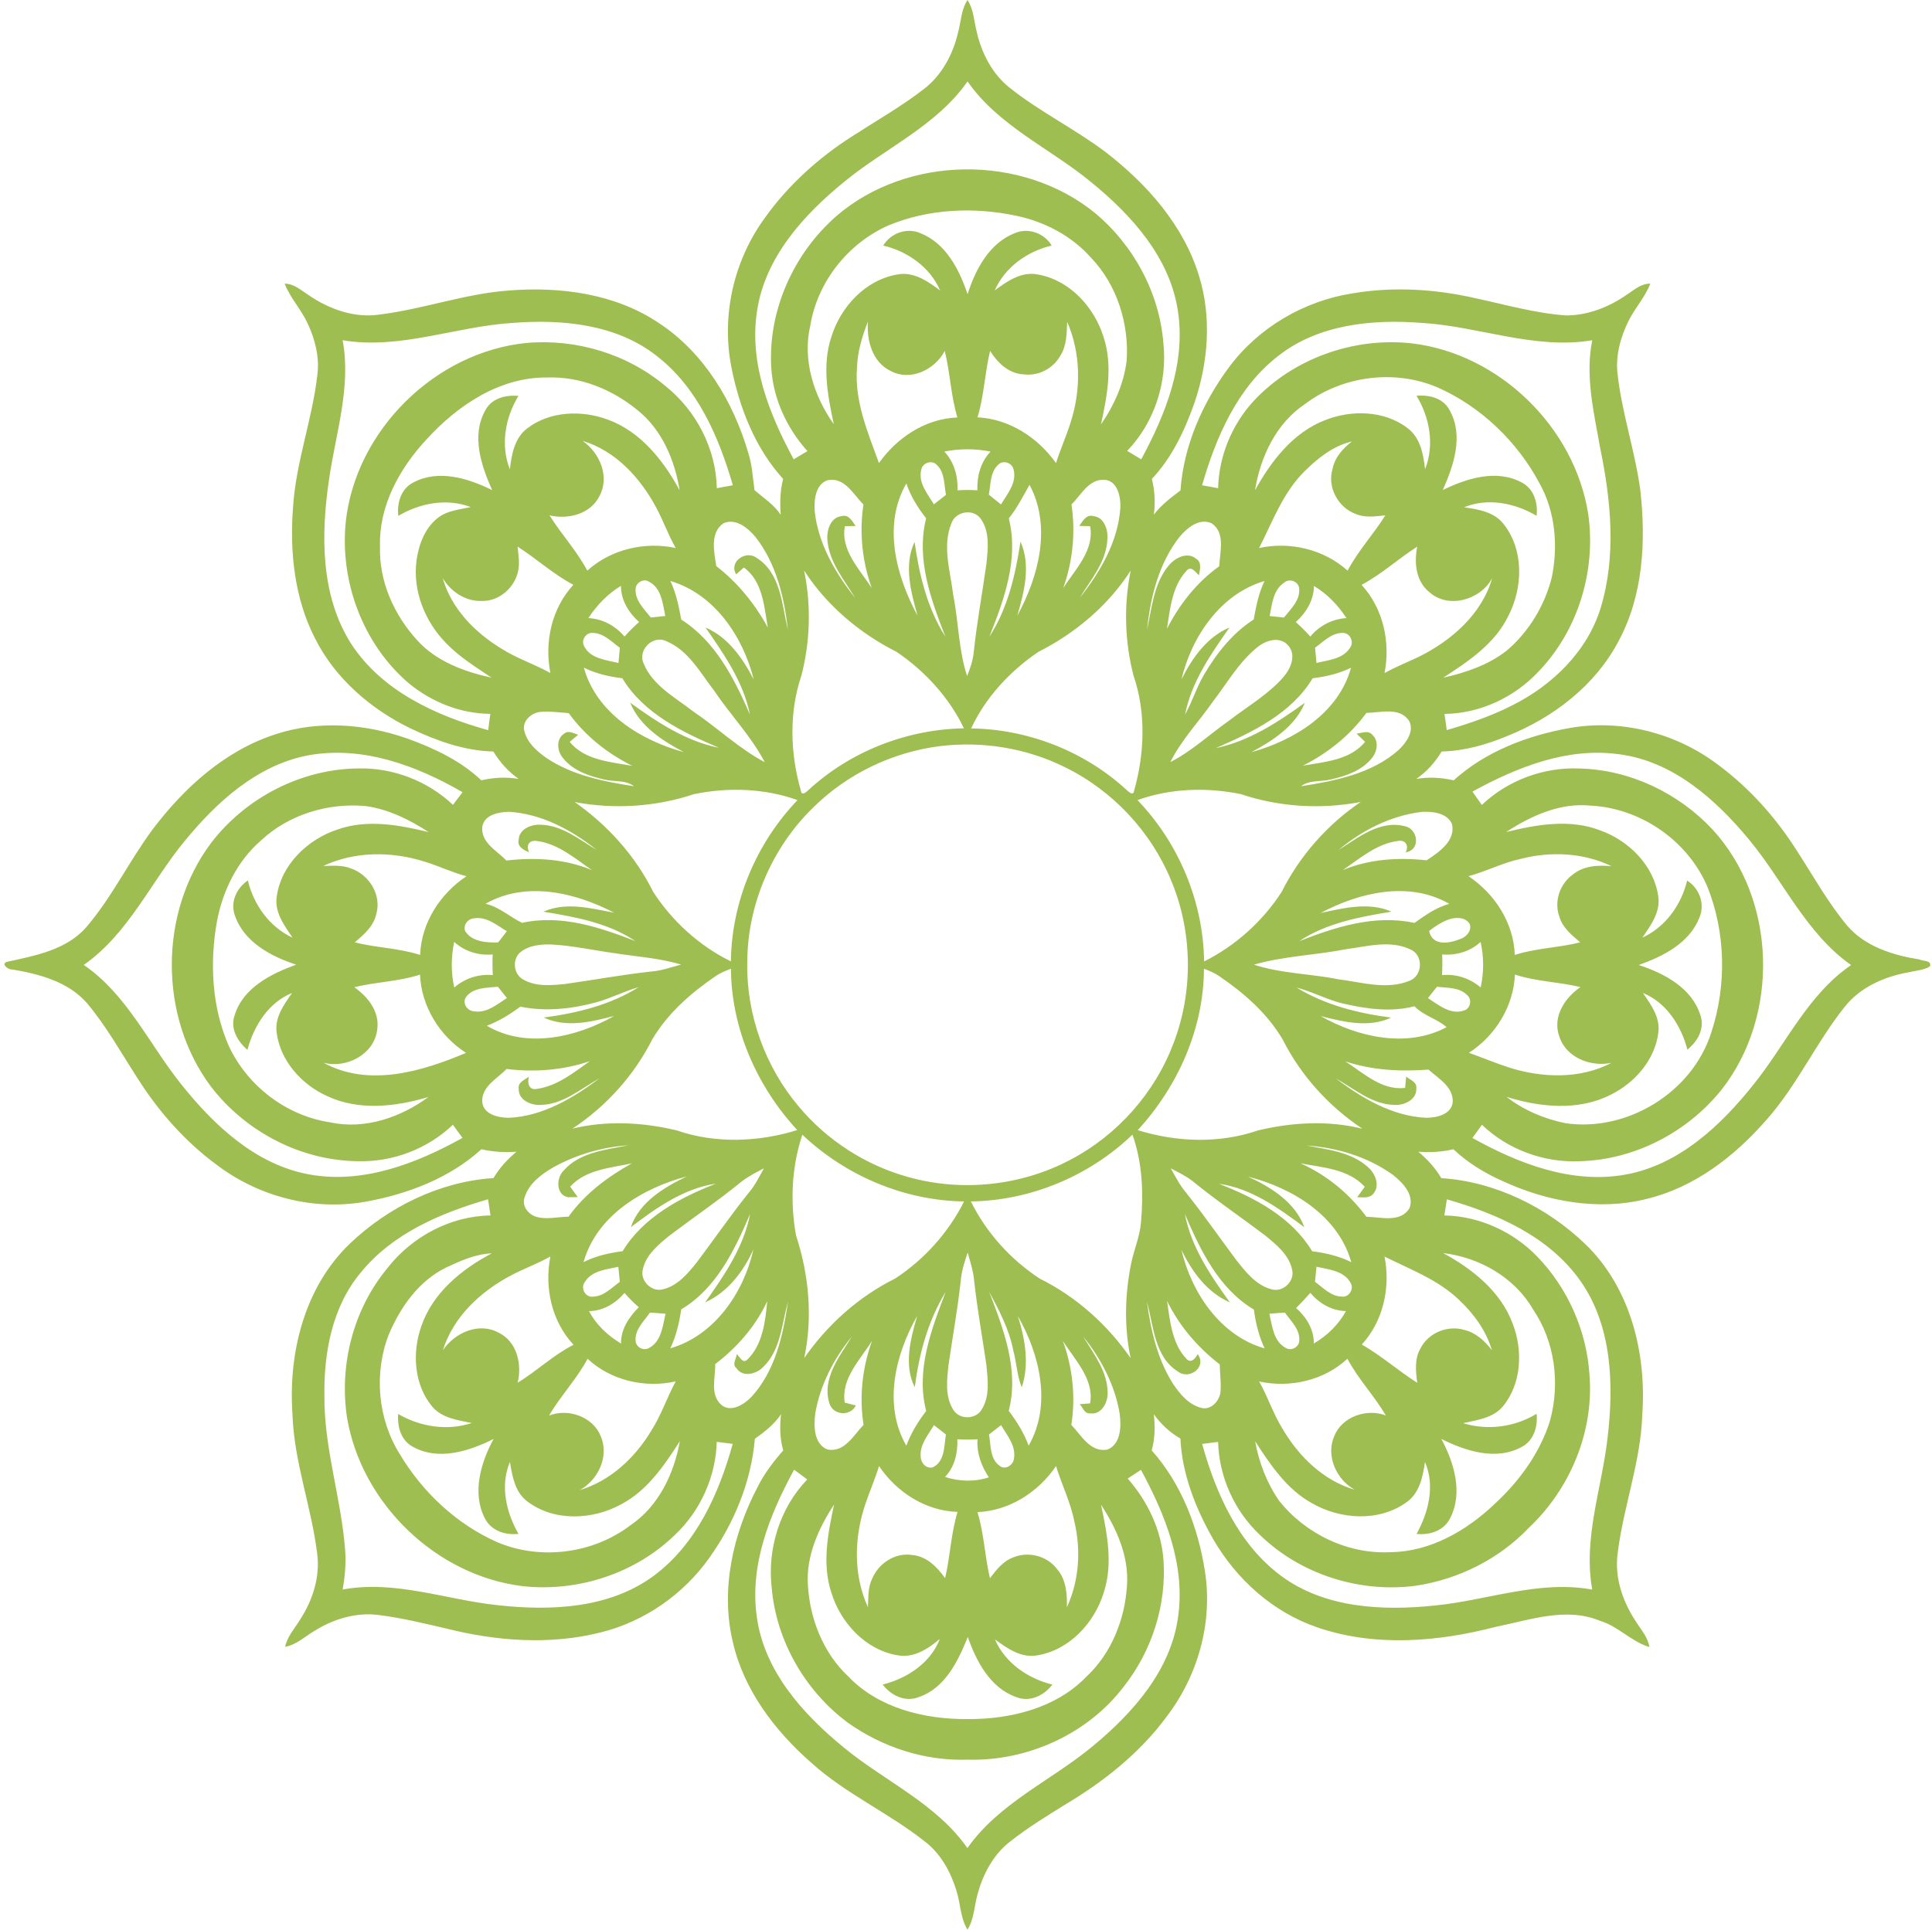 <?xml version="1.0" encoding="UTF-8" standalone="no"?><svg xmlns="http://www.w3.org/2000/svg" xmlns:xlink="http://www.w3.org/1999/xlink" fill="#000000" height="2839.1" preserveAspectRatio="xMidYMid meet" version="1" viewBox="77.0 580.5 2841.9 2839.1" width="2841.9" zoomAndPan="magnify"><g><g id="change1_1"><path d="M1486.8,626.2c3.9-15.4,4.4-32,13.3-45.7c9.1,13.7,9.5,30.4,13.4,45.9c7.1,31.6,22.7,62.5,48.4,83 c44.5,35.5,96.1,60.7,141.6,95c60.6,46.8,114.5,107.5,137.2,182c18.9,61,13.6,127.2-6.8,187.1c-14.3,40.4-32.9,80.2-62.6,111.7 c4.5,17.1,5.2,34.9,3,52.5c10.7-14.3,25-24.9,39.1-35.6c4.7-65.9,32.4-128.8,71.5-181.4c43.3-58.3,110.2-97.5,181.8-108.6 c59.4-10.1,120.5-6.4,179.1,6.8c44.7,9.6,89.1,22.5,135,25.7c31.8-0.1,62.6-12.1,88.5-30.1c11-6.9,21.2-16.9,35.2-16.7 c-7.7,20.2-22.9,36.2-32.3,55.5c-11.8,24.1-19.2,51.5-15.7,78.6c6.6,57.6,25.7,112.8,33.4,170.3c8.3,74.7,4.3,154.4-32.2,221.8 c-34.2,65.2-95.9,112.2-163.3,139.3c-30.7,12.8-63.3,22.1-96.8,22.9c-9.6,15.9-22.1,29.9-37.4,40.4c18.3-3.3,37-2.1,55.1,2 c46.8-42.5,108.6-65.9,170.1-76.9c76.4-13.6,157.3,7.2,218.9,54.1c46.2,34.2,85.1,77.9,115.8,126.3 c24.1,37.2,45.7,76.4,74.2,110.5c26.6,30.8,67.4,43.4,106.3,49.6c4.9,2.7,18.3,0.8,15.3,10.1c-9.5,5.9-21.2,6.2-31.8,8.8 c-35.4,6.3-70.9,22-93.6,50.7c-42.4,53.1-70.4,116.4-115.9,167.2c-46.6,53.3-106,99-176,115.6c-70.9,17.7-146.4,3.7-211.8-26.6 c-26.3-11.7-51-26.9-71.9-46.6c-17,4-34.4,5-51.7,3.6c13.3,11.1,25.1,23.9,33.9,38.9c79.1,5.1,155.2,42.6,212,97.2 c66.1,63.9,89.8,160,83.7,249.4c-2,70.3-28,136.8-36.4,206.2c-4.5,34.6,7.3,69.7,26.2,98.4c7.6,12.5,18.3,23.6,20.6,38.7 c-26.7-7.9-45.9-30.7-72.7-38.6c-49.8-20.7-103.2-1.2-153,8.8c-85.6,22.3-178.4,30-263.3,0.7c-64.9-22.3-118.7-70.7-152.7-129.7 c-25.9-45.3-45.6-95.4-48.2-148c-15.5-8.9-28.7-21.2-39.1-35.7c2,17.8,1.8,35.8-3.1,53.2c43.8,49.1,68.3,113.4,78.3,177.8 c11.9,75.7-10.5,154.6-57.1,214.9c-39.5,53.4-92.6,95.1-149.3,128.9c-27.2,16.9-54.7,33.8-79.9,53.7 c-24.5,18.7-39.7,47.2-47.8,76.4c-5.3,17.8-5,37.3-15.2,53.4c-10.7-17.5-10.1-38.6-16.3-57.6c-8.4-27.5-23.1-54.2-46.3-72 c-53.2-42.2-116.5-70.2-167.1-115.9c-53.8-47.2-99.7-107.5-115.6-178.4c-18.2-77,0.5-158.4,36.6-227.4 c9.8-19.7,23.3-37.3,37.7-53.8c-5-17.3-5.3-35.5-3.2-53.2c-10,14.7-24,25.9-38.5,36c-5.4,63.2-30.4,124-67.1,175.4 c-38.1,53.7-95.3,93.6-159.4,109.5c-74.6,18.9-153.3,13-227.3-5.6c-32.4-7.5-64.9-15.5-98-19.7c-34.2-5-69,5.8-97.6,24.1 c-13.5,8.1-25.5,19.7-41.6,22.4c3.4-15.7,14.6-27.6,22.7-41c18-28.1,28.9-62.2,24.5-95.7c-8.4-69.2-34.2-135.5-36.4-205.6 c-6.3-89.9,17.6-186.6,84.2-250.6c56.8-54.3,132.6-91.6,211.5-96.7c8.8-15,20.6-27.7,33.9-38.8c-17.4,1.4-34.8,0.3-51.7-3.6 c-46.8,42.6-108.5,66-170,77.1c-76.9,13.9-158.1-7.4-220-54.7c-46.3-34.2-84.9-78.1-115.6-126.6c-24.2-37.3-45.8-76.6-74.5-110.7 c-27.7-31.8-70.3-42.9-110.2-49.7c-6.2,0.7-17.8-9.1-6.4-11.4c40.7-8.9,85.6-17.2,114.9-50c38.2-44.3,63.5-97.8,98.2-144.6 c46.5-61.6,107.1-116.5,181.8-140.3c62.8-20.4,131.5-15,193.1,6.7c39.2,14.2,78,32.4,108.6,61.4c18-4.2,36.6-5.2,54.9-2.1 c-15.2-10.6-27.6-24.5-37.2-40.3c-42.7-1-83.4-15.8-121.5-33.8c-58.8-28.5-111.2-73.6-140.8-132.6 c-30.3-58.9-37.4-127.3-32.4-192.5c4.1-66.4,28.3-129.3,35.8-195.1c3.4-26-3.3-52.3-14.2-75.7c-9.5-20.6-25.6-37.4-33.9-58.6 c14-0.1,24.3,9.9,35.4,16.9c30.1,20.6,67.3,34.1,104.2,28.5c64.2-7.9,125.8-30.8,190.5-35.4c75.6-5.9,155.9,4.6,220.1,47.7 c66.7,43.7,109.8,116,131.8,191.3c5.7,17.8,6.6,36.6,9.2,54.9c13.3,11.3,28.5,21.1,38.5,36.1c-1.3-17.7-1-35.5,3.6-52.7 c-41.3-45.4-64.4-104.8-76.1-164.2c-15.2-76.2,3.5-157.8,49.5-220.4c34.2-47.9,78.7-88,128.2-119.6c35.2-22.8,71.8-43.5,105-69.2 C1462.8,691.2,1479.5,659.1,1486.8,626.2z M1319.3,847.6c-60.2,48.9-117.5,112-128.9,191.7c-11.4,76.5,18.4,150.9,54.1,217 c6.7-4.1,13.4-8.1,20.2-12.1c-30.4-33.8-50.5-77.2-53.2-122.8c-5-84.1,32.9-168.1,96-223.2c104.5-89.7,272.6-91.3,379.5-4.9 c57.2,47.4,95.4,117.7,101.3,192.1c6.2,57.2-13.2,117-53.3,158.5c6.9,4.1,13.8,8.3,20.7,12.4c35.7-66,65.5-140.6,54.1-217.2 c-11.4-79.5-68.5-142.4-128.5-191.2c-60-49.3-135.6-82.2-181.1-147.6C1454.8,765.5,1379.3,798.3,1319.3,847.6z M1384.4,911.9 c-59.5,26.1-104.7,82.7-115.4,147.1c-12,50.9,5,104,34.5,145.7c-9-42-17.6-86.6-3.6-128.5c13.6-44.2,50-83.8,96.8-91.8 c24-4.8,45,9.8,63.2,23.5c-14.7-34.3-48.1-57.7-83.7-66.1c11.1-18.5,35-27,55-18.1c37.4,14.9,56.9,53.6,69.1,89.6 c11.5-36.2,31.7-74.7,68.9-89.6c19.9-8.8,43.8-0.4,54.8,18.1c-35.7,8.3-68.9,31.9-83.8,66c18.3-13.6,39.5-28.4,63.7-23.4 c46.6,8.3,82.8,47.9,96.4,92c13.9,42,5.3,86.5-3.8,128.5c19.4-27.9,33.7-60.2,37.8-94c3.6-54.4-14.3-111.1-52.1-150.9 c-28.6-32.3-68.1-53.2-110.1-62C1510.1,884.8,1443.4,887.6,1384.4,911.9z M831.2,1055.6c-83.7,5.1-165.7,39.7-250.2,25.5 c12.8,68.6-10.1,136.7-19.9,204.1c-12,81.1-13.1,171.3,32.7,242.9c45.3,69.2,124.2,105.3,201.3,126.7c1-8.1,2-16.1,3.2-24 c-43.4-0.2-86-17.2-119.4-44.5c-68.2-57.8-102.5-150.6-93.2-239c15.1-133.9,131.5-248.9,265.7-262.2c73-6.5,148.6,16.2,204.7,63.6 c45.1,36,74.1,92,75.3,150.1c7.8-1.5,15.6-3,23.6-4.3c-20.6-70.9-51.6-143.4-111.6-190C984.1,1057.5,904.2,1049.9,831.2,1055.6z M1337.6,1121.6c-3.9,49.2,16,95.1,32.3,140.2c26.7-37.6,68.4-65.3,115.4-67.1c-9.7-32-10.6-65.6-18.6-97.9 c-14.5,27.6-50.2,45.1-79.4,29.6c-27.1-12.9-35.7-45-33.6-72.7C1345.1,1075.5,1338.3,1098.1,1337.6,1121.6z M1636.7,1103.9 c-10.5,18.8-32.2,30.2-53.6,27.4c-21.9-0.7-38.8-17-49.7-34.5c-7.8,32.2-8.8,65.8-18.5,97.7c46.9,2.4,88.6,29.7,115.5,67.3 c6.3-20.3,15.2-39.7,21.5-60c15.5-48,15.1-101.2-5.1-147.8C1646,1070.9,1646.2,1089,1636.7,1103.9z M1956.8,1104.5 c-59.9,46.6-91,119-111.6,190c7.8,1.3,15.7,2.8,23.6,4.3c1.1-46.8,20-92.9,51.5-127.5c58.5-63.4,148.2-95.2,233.6-85.6 c128.8,15.3,239.7,123.8,259.4,251.7c11.7,83.1-15.2,171.4-73.9,231.9c-35.3,37.5-85.9,61.1-137.6,61.6c1.1,7.9,2.3,15.9,3.3,23.8 c32.8-9.6,65.3-20.6,95.8-36.1c58.9-29.4,110.5-78.9,130.4-143c23.6-76.8,15.4-159-0.6-236.4c-9.2-51.9-22.2-105.3-11.6-158.1 c-84.6,14.3-166.7-20.5-250.6-25.5C2095.8,1049.9,2016,1057.6,1956.8,1104.5z M704.5,1226.9c-39.5,42.3-70.2,97.6-68.5,156.9 c-1.9,51.7,20.7,101.9,55.3,139.4c28.1,30.8,69,45.6,108.8,54.4c-23.1-15.5-46.9-30.2-66.4-50.3c-31.5-31.7-50-77.5-44-122.3 c3.3-23.6,12.5-48.3,32.1-63.1c13.7-10.4,31.5-11.7,47.7-15.3c-35.1-13.5-75-5.9-106.6,12.9c-2.3-19.2,4.2-40.5,22.6-49.4 c36.9-19.4,80.4-5.8,115.4,11.5c-15.9-35.9-31-79.9-10.2-117c9.1-18.2,30.2-23.3,48.9-21.6c-19.5,31.9-26.7,72.6-12.6,108.1 c2.5-22,6.9-46.6,25.9-60.6c33.2-25.3,79.9-26.8,118-12.7c48.4,17.5,82,60.3,105.8,104c-7.1-44.1-25.9-88.8-61.4-117.4 c-37.1-30.7-84.4-50.2-133-48.5C812.4,1135,750.1,1176.8,704.5,1226.9z M1996.6,1175c-42.5,28.3-65.6,77.7-73.5,126.8 c23.5-42.6,55.6-84.6,102.4-102.9c39-15.7,87.7-14.8,122,11.5c18.8,14.1,23.3,38.5,25.7,60.4c14.2-35.4,6.9-76.1-12.6-108 c18.8-1.7,39.9,3.5,49,21.8c20.6,37.1,5.6,81-10.3,116.9c35.1-17.2,78.8-31,115.7-11.3c18.1,9,24.6,30.2,22.2,49.2 c-31.6-18.8-71.8-26.9-106.7-12.5c21.2,3,44.8,6.8,58.6,25.1c29.7,37.9,28.1,93,6.7,134.5c-19.7,41.1-58.8,67.1-95.9,91.1 c33-7.4,66.3-18.6,93.2-39.7c32.8-27.6,56-66.4,66.5-107.8c9.5-46.5,5.3-97.2-18.3-139c-32.7-61.1-85.7-112-149-140.3 C2128.8,1123.4,2051.6,1133.3,1996.6,1175z M934.1,1229.2c25.2,17.7,40.3,52.9,24.5,81.5c-13.4,26.5-46.1,34.4-73.3,28 c17.4,27.9,40.2,52.3,55.6,81.4c34.9-31.5,84.4-43.1,130.1-33.3c-11.1-19.3-18.4-40.5-29-60 C1018.8,1283.5,982.4,1243.7,934.1,1229.2z M1996.7,1273.2c-32.3,31.4-47.6,74.4-67.6,113.6c45.7-9.9,95.2,1.9,130.2,33.3 c15.3-29.2,38.1-53.5,55.5-81.4c-14.3,1.5-29.3,3.9-43-1.8c-26.3-9.1-43-39.8-34.6-66.7c3.3-16.8,15.2-30.1,28.6-40.2 C2038.7,1236.2,2016.1,1254,1996.7,1273.2z M1466.1,1244.9c14.5,15.4,20.1,36.2,19.4,57c9.7-0.7,19.5-0.7,29.2,0 c-0.8-20.8,4.8-41.6,19.4-57C1511.6,1240.4,1488.6,1240.4,1466.1,1244.9z M1432.3,1271c-5.4,19.4,9.1,36,18.4,51.5 c5.9-4.6,11.8-9.3,17.8-13.9c-2.9-14.9-1.5-33-13.6-44.2C1448,1257,1434.4,1261.1,1432.3,1271z M1545.2,1264.4 c-12,11.1-10.7,29-13.7,43.8c5.9,4.8,11.9,9.7,17.9,14.5c9.4-15.6,23.9-32.3,18.4-51.9C1565.4,1261,1552.1,1257,1545.2,1264.4z M1275.4,1332.8c5.2,47.5,30.1,90.6,59.5,127.4c-16.5-27.1-38.7-53.2-40.9-86.1c-1-13.8,4.9-32.5,20.9-34.2 c10.6-3,15.6,7.3,20.7,14.5c-3.9,0.1-11.8,0.2-15.8,0.3c-6.7,35,21.8,63.7,39.5,90.9c-14.1-39.2-18.4-81.6-12.2-122.8 c-14.9-14.9-27.9-41.1-53-35.7C1276.2,1293.5,1274.3,1316.6,1275.4,1332.8z M1653.1,1322.7c6.2,41.2,1.9,83.7-12.1,122.9 c17.6-27.2,46.2-55.9,39.5-90.9c-4-0.1-11.9-0.3-15.9-0.4c5.2-7.1,10-17.3,20.6-14.5c16,1.6,22,20.1,20.7,34 c-1.3,33.2-24.2,59.2-40.6,86.3c30.2-38.1,56.5-83.1,59.7-132.7c0.7-15.9-4.2-40.4-24-41C1678.2,1285.5,1667.2,1309,1653.1,1322.7 z M1426.7,1486.4c-9.7-34.8-20.6-74.1-4.4-108.6c6.9,48.6,18.6,97.5,45.3,139.4c-21.4-54.8-43.3-114.6-28.3-174.1 c-12.2-15.5-22.8-32.5-29.1-51.3C1374.9,1353.1,1395.2,1428,1426.7,1486.4z M1560.9,1343.3c15,59.5-6.8,119.4-28.7,174.2 c27.3-42,38.5-91.3,45.9-140.1c15.6,34.9,5.4,74.1-4.7,109c31.5-57.7,50.7-131.3,18-192.6 C1581.9,1310.7,1573,1328.1,1560.9,1343.3z M1476.8,1349.7c-14.3,34-1.8,71.5,2.4,106.5c7.9,39.5,7.7,80.6,20.4,119 c4.7-11.6,8.7-23.7,9.9-36.3c4.5-43.1,12.5-85.8,18.5-128.8c2.2-22,5.3-47.1-8.3-66.3C1509,1328.6,1483.3,1332.5,1476.8,1349.7z M1141.5,1350.2c-20.7,13.7-14,42.6-10.9,63.2c31.5,24.3,56.8,55.5,75.8,90.4c-5.3-30.8-7.5-68.5-35.2-88.3 c-2.8,2.5-8.4,7.5-11.3,10c-11.3-18.2,14.1-36.1,29.9-24.3c35.7,22.1,37.4,69.1,46.1,105.9c-5.2-48-17.2-97.5-47.4-136.3 C1177.5,1357.7,1159.9,1342.5,1141.5,1350.2z M1811.9,1370.6c-30.3,38.8-42.7,88.3-47.6,136.5c7-32.5,9.9-68.3,32-94.8 c9.3-11.1,27.3-20.6,40.3-9.6c8.8,5.5,5.3,16.1,4,24.3c-5.9-5.4-11.7-15.3-19-5.9c-20.6,22.6-23.5,55.4-28,84.4 c18.4-35.9,44-68.4,76.9-91.9c0.8-21,9.6-49.4-11.5-63.3C1840.6,1342.3,1822.9,1357.5,1811.9,1370.6z M838.4,1384.8 c1.1,11.8,3.3,23.9,0.8,35.7c-5,24.9-28.6,45.3-54.4,44.2c-23.4,0.5-45-13.9-56.6-33.7c12.6,44.7,47.1,79.9,86,103.6 c22.8,14.6,48.8,23,72.4,36.1c-9-45.7,1.9-95.2,33.8-129.8C890.9,1425.4,866.4,1402.6,838.4,1384.8z M2079.8,1441 c31.9,34.6,42.7,84.2,33.8,129.8c15.9-8.9,32.7-15.6,49.1-23.3c48.5-23.7,93.8-62.8,109.2-116.2c-17.2,31.8-64.4,45.8-92.6,20.2 c-19.8-16-22.3-43.4-17.6-66.7C2133.8,1402.6,2109.2,1425.4,2079.8,1441z M1259.8,1419.9c10.6,50.9,9,104.1-3.9,154.4 c-18.6,54.6-16.6,115.4-0.6,170.3c1.1,7.4,8.4,0.7,11-1.8c61.7-56.9,144.8-89.3,228.6-90.7c-21.8-45.4-57.3-84.2-98.9-112.4 C1341.5,1512.2,1293,1471.4,1259.8,1419.9z M1740.2,1420c-33.1,51.5-81.4,92.1-135.8,119.6c-41.6,28.2-77.6,66.9-98.9,112.6 c83.6,1.2,166.4,33.4,228.1,90c2.6,2.5,10.6,10.1,11.5,2.1c15.6-54.9,17.9-115.5-0.8-170C1731.3,1523.9,1729.9,1470.9,1740.2,1420 z M1012,1446.2c-1.6,17.4,12.5,30.3,22.3,42.8c5.3-0.6,16-1.6,21.3-2.2c-3.7-18-5.6-41.4-24.3-50.6 C1023.9,1431.2,1012.7,1437.6,1012,1446.2z M1965.9,1437.8c-16.2,10.6-17.8,31.8-21.3,49.1c5.3,0.5,15.8,1.6,21,2.2 c10-12.5,24.3-25.5,22.4-43.1C1987,1435.8,1973.3,1430.9,1965.9,1437.8z M1063.1,1435.3c8.5,17.9,12.4,37.4,16,56.8 c50.3,31.9,78,86.8,101,139.7c-9.6-48-37.9-88.5-65.3-128c33.3,14.1,54.7,45.4,70.9,76.3C1169.9,1517.1,1128,1454.4,1063.1,1435.3 z M1814.9,1580c15.7-31.1,37.3-62.3,70.6-76.2c-27.5,39.3-55.9,79.9-65.3,128c10.5-18.8,16.8-39.7,27.7-58.3 c18.6-31.7,42-61.5,73.2-81.5c3.6-19.4,7.3-38.8,16-56.7C1872.3,1454.4,1830,1516.9,1814.9,1580z M942.5,1489.9 c20.9,1.1,39.8,11.3,53.1,27.2c6.7-7.6,13.8-14.7,21.5-21.4c-15.3-13.6-26.7-32.1-26.7-53.2 C970.9,1454.2,954.9,1470.9,942.5,1489.9z M2009.7,1442.6c0,21.1-11.5,39.4-26.7,53.2c7.6,6.6,14.7,13.7,21.4,21.3 c13.3-16,32.3-26,53.2-27.2C2045.2,1470.9,2029.3,1454.3,2009.7,1442.6z M936.1,1531c9.2,18.8,32.5,20.5,50.6,24.9 c0.6-7.5,1.3-14.9,2.1-22.3c-12.1-8.7-23.5-21.4-39.4-21.9C939.3,1510.5,931.4,1522,936.1,1531z M2011.4,1533.5 c0.7,7.5,1.4,14.9,2.1,22.4c17.1-4.2,38.4-5.6,49-21.8c7.2-8.9,0.2-23.5-11.5-22.4C2035,1512.2,2023.5,1524.8,2011.4,1533.5z M1023.9,1557c13.3,32.3,46.3,49.6,72.6,70.1c35.8,24.1,67.2,54.5,105.4,74.8c-19.9-38.2-50.3-69.3-74.2-104.9 c-20.5-26.5-37.9-59.5-70.3-73C1037.5,1513.9,1014.3,1537.2,1023.9,1557z M1926.9,1532.5c-27,21.5-44.2,52.1-65,79.2 c-21,30.2-46.9,57-63.4,90.1c31.8-16.3,57.9-41,87-61.5c26.9-20.7,57.1-38,79.6-63.9c10.6-12.3,19.3-32.6,6.6-46.4 C1959.6,1516.2,1939.2,1522.5,1926.9,1532.5z M935.8,1562.8c18.5,66.8,83.9,107.2,147.2,124.3c-31.8-16.7-64.9-38.2-79.1-72.8 c39.8,28.7,81.7,56.7,130.7,66.4c-53.8-22.9-110.9-50.4-142.2-102.3C972.8,1576.1,953.5,1571.6,935.8,1562.8z M2007.9,1578.4 c-31.5,52.3-88.8,79.4-142.5,102.8c49-10.2,91.1-37.9,131-66.7c-14.2,34.5-47.2,55.9-78.8,72.7c63-17.3,128.4-57.5,146.7-124.2 C2046.5,1571.6,2027.3,1576.1,2007.9,1578.4z M848.4,1656.3c4.1,17,18.1,29.2,31.8,39c38.2,25.9,84.7,35.1,129.4,42 c-12.4-9.5-28.7-6.3-43-9.7c-22.5-5-46.5-13-61.4-31.7c-8.9-10.1-10.6-28.4,2-36.3c6.5-4.9,13.7,0.1,20.4,1.9 c-3.1,2.6-9.4,7.9-12.6,10.5c22.2,27.2,60,29.5,92.1,35.3c-36.7-18.3-69.6-44.3-93.5-77.6c-14.2-0.9-28.3-3.1-42.4-1.7 C858,1629.6,844.3,1642,848.4,1656.3z M2086.9,1629.4c-24.1,33.2-56.9,59.2-93.3,77.6c31.9-5.6,69.4-8,91.4-35 c-4.3-4.1-8.4-8-12.5-12c7.7-1,17.6-5.7,23.5,2c9.5,8.9,6.8,24.4-0.8,33.6c-14.7,18.8-38.8,26.8-61.3,31.9 c-14.5,3.4-30.7,0.3-43.2,9.8c50.4-7.9,104.8-18.5,144.1-53.8c10.8-10.5,23-27.1,14.9-42.5 C2135.4,1620.1,2107.7,1629.2,2086.9,1629.4z M1459.4,1678.3c-70,8.9-136.8,41.1-186.8,90.9c-60.5,59.1-96.3,142.9-96.4,227.5 c-1.4,76.7,26.3,153.3,75.7,211.8c41.7,49.9,98.8,86.7,161.5,103.9c78.7,22,165.6,12.9,237.8-25.4 c69.3-36.2,124.6-98.5,152.1-171.8c29.1-76,28-163.1-3.2-238.3c-29.6-72.7-86.7-133.6-157.2-167.9 C1586.5,1681,1521.9,1670.7,1459.4,1678.3z M529.5,1692c-74.9,14.6-134.1,68.8-181,126.1c-49.7,60.3-82.7,136.3-148.3,182.1 c63.6,43.5,96,116.4,143,175.1c48.1,60.5,109.6,118.6,188.3,133.1c79.2,14.5,157.7-15.8,225.8-53.7c-4.8-6.4-9.5-12.9-14.1-19.4 c-36.8,35.4-88.2,55-139.1,53.7c-84.5-0.6-166.5-43.6-217.4-110.6c-76.2-102.7-76-255.1,0.7-357.5 c50.9-66.7,132.7-109.1,216.8-109.8c51-1.2,102.1,18.5,139.1,53.6c4.6-6.3,9.3-12.5,14.1-18.6 C689.1,1706.5,609.3,1677.1,529.5,1692z M2242.9,1745.2c4.6,6.5,9.2,13,13.8,19.6c38.1-36.3,91.5-56,144-53.6 c73.9,1.9,145.3,36,195.5,89.9c94.4,102.8,98.9,273.7,12.9,383c-50.2,62.4-127.7,102.8-208.1,104.9 c-52.6,2.5-106.2-17.1-144.1-53.6c-4.6,6.5-9.3,13-14,19.4c68.1,37.9,146.4,68.2,225.6,53.8c78.7-14.4,140.2-72.5,188.3-133 c47.1-58.6,79.4-131.7,143.1-175.2c-66.4-46.7-99.6-123.9-150.4-184.9c-48.9-59.1-112.1-115.3-191.2-125.3 C2382.2,1679.7,2308.4,1709.3,2242.9,1745.2z M1097.6,1749c-56.2,18.7-117,22.5-175.2,11.6c48.4,33.9,89.1,79,115.4,132.1 c28,43.2,68,79.6,114.3,102.3c1-87.8,37.3-173.9,98-237.3C1201.8,1740.3,1147.7,1738.5,1097.6,1749z M1750.2,1757.7 c60.8,63.3,96.8,149.5,98,237.4c46.1-23.1,86.2-59.1,114.1-102.4c26.6-53.1,67.2-99,116.3-132.3c-58.5,11.2-119.8,7.5-176.4-11.5 C1852.3,1738.6,1798.4,1740.3,1750.2,1757.7z M460.8,1817.2c-34.9,30.3-55.8,73.2-64.5,118c-11.1,61.6-7.9,127.5,17.7,185.2 c27.6,58.3,84.5,101.8,148.6,111.4c51,11.1,103.7-7.2,144.7-37.3c-48.1,14.4-102.8,20.7-149.5-1.5c-37.3-17-68.8-51.9-73.9-93.6 c-2.9-22.1,10.7-40.9,22.8-57.9c-34.9,13.8-56.4,48.8-65.8,83.7c-14.5-12.6-25.8-31.5-18.7-51.1c12.4-40.4,53.6-60.9,90.5-74.3 c-37-12-77-33.3-90.2-72.4c-7.2-19.6,2.6-40.4,19.1-51.5c8.4,35.7,31.9,68.6,65.7,84.2c-12.1-18-26.9-37.5-23.2-60.7 c6.6-47.1,45.9-84.3,89.8-98.6c43.4-15.2,90.2-6.6,133.7,4c-28-18.2-59.1-33.7-92.5-38.3C559.8,1761.3,501.6,1778.9,460.8,1817.2z M2292.5,1804.7c44.9-11.1,93.9-19.7,138.5-2.4c41.9,15,78.7,51.4,85.2,96.7c3.7,23.3-11,42.9-23.3,61 c33.9-15.4,57.3-48.3,65.8-83.9c18.1,11.3,26.6,34.5,18.1,54.5c-14.7,37.5-53.5,57-89.3,69.7c37.4,12.2,78.3,33.7,90.7,73.9 c6.9,19.6-4.2,38.6-19.1,50.7c-9-34.9-30.8-69.4-65.4-83.4c11.8,17.1,25.5,35.8,22.7,57.9c-4.8,40.2-34.5,74.3-70.1,91.8 c-47.4,24.2-104,18.5-153.3,3.1c25.2,19.6,55.7,32.5,86.9,38.8c91.2,13.2,186.9-45.8,214.5-134c22.5-68.9,21.1-146.3-5.8-213.7 c-28.9-68.1-98.2-115.9-172-119.6C2371.8,1761.3,2329.1,1780.8,2292.5,1804.7z M786.5,1796.6c-2.8,23.5,21.5,35.4,35.3,50 c42.3-4.9,86.4-2.6,126.1,14.2c-25.1-17.1-49.7-38.9-80.8-42.9c-11.1-1.9-17,5.7-11.8,16.6c-7.6-3.2-17.7-8-15.4-18.1 c0.4-15.9,18.2-23.2,31.9-22.5c31.6,0.6,56.9,21.5,82.7,37c-36.7-29.4-81-53-128.6-56C810.9,1775.1,789.5,1779.1,786.5,1796.6z M2045.7,1831.3c28.9-18.3,60.7-44.4,97.3-35.3c20,3.6,24.3,35.1,1.8,38.5c4.9-10.2-0.3-18.7-11.5-16.7 c-31.2,3.9-56,25.9-81.2,42.9c38.8-16.3,81.9-19,123.4-14.4c17.7-11.6,43.4-28.9,37.2-53.7c-7.3-16.1-28.3-18.4-43.8-17.6 C2123.4,1780.2,2080.5,1802.1,2045.7,1831.3z M552.5,1854.6c13.8-0.3,28.1-1.6,41.2,3.8c26.2,9.2,44.6,38.6,37,66.2 c-3.7,18.4-18.3,30.9-31.9,42.4c31.7,8,65,8.4,96.2,18.5c1.7-47.2,29.4-90,68.2-115.8c-21.2-5.5-40.8-15.2-61.7-21.5 C653,1832.9,598.9,1832.8,552.5,1854.6z M2312.9,1844.4c-26.1,5.7-50,18.4-75.8,25.2c38.7,25.9,66.4,68.6,68.1,115.9 c31.2-10.1,64.5-10.5,96.2-18.5c-12.3-10.7-26-21.5-30.6-37.8c-8.2-22.1,0.6-48.1,19.5-61.8c15.9-13.2,37.6-14.4,57.3-12.4 C2406,1834.8,2357.4,1832.8,2312.9,1844.4z M791.2,1910.2c20.2,4.7,36,19.5,53.8,28.1c57-12.7,114.1,6.4,166.7,26.9 c-40.2-27-88.6-35.6-135.4-43.3c33.4-14.9,70.1-4.9,104.1,1.5C923.3,1893.6,850.6,1876.3,791.2,1910.2z M2019.6,1923.8 c34-7.3,70.8-16.6,104.3-2c-47,7.8-95.5,16.6-135.9,43.5c53.5-21,111.6-39.6,169.6-26.9c16-11.3,32.1-22.8,51.2-28.1 C2149.6,1876.2,2076.5,1893.4,2019.6,1923.8z M761.2,1950.5c10.1,15.8,31.6,17.1,48.4,16.6c4.6-5.3,8.6-11,12.9-16.5 c-14.7-8.8-29.7-21.9-48-19C765.1,1932.2,758.1,1941.2,761.2,1950.5z M2208,1933.3c-10.6,4-20.2,10-28.9,17 c5.4,23.4,30.8,18,47.5,11.2c8.3-3.7,15.4-11.8,12.4-21.4C2232.6,1929.5,2218.4,1929.7,2208,1933.3z M745.2,2033.4 c15.7-13.5,36-20.2,56.7-18.2c-0.6-10.2-0.6-20.3-0.2-30.4c-20.6,1.8-41.2-4.3-56.6-18.5C740.4,1988.4,740.2,2011.2,745.2,2033.4z M841.8,1982.1c-11.8,10.6-9.2,32.4,5.1,39.7c18.4,10.6,40.7,8.5,60.9,6.5c43-6,85.8-14,129.1-18.6c14.4-1.3,28.1-6.4,42-10 c-31.9-9.7-65.2-11.5-97.9-16.8c-31.1-4.2-61.9-11.2-93.3-12.8C871.8,1969.8,854.3,1971.3,841.8,1982.1z M2056.8,1977.1 c-44.9,8.8-91.2,10-135.4,22.7c40.2,13.2,82.9,13.2,124.1,21.5c34.4,4.3,71,16,104.7,2.3c19.6-7.1,21-37.9,1.6-46.1 C2121.9,1963.1,2087.9,1973,2056.8,1977.1z M2198.4,1984.8c0.4,10.1,0.3,20.2-0.2,30.4c20.7-2.1,41,4.7,56.8,18.1 c4.9-22.1,4.8-44.9-0.1-66.9C2239.6,1980.5,2218.9,1986.5,2198.4,1984.8z M1129.2,2017c-36.2,24.7-70.2,54.6-92.7,92.7 c-26.8,53-67.8,98.6-117.4,131.3c50.3-12.1,103.4-9.4,153.4,2.7c56.9,19.6,120.2,17.2,177.2-0.5c-59.3-64.4-97-149.3-97.5-237.4 C1144.3,2008.8,1136.3,2012,1129.2,2017z M1848,2005.8c-0.4,88.2-38.3,173-97.4,237.5c56.9,17.7,120.1,20,176.9,0.4 c50-12,103.3-15,153.5-2.5c-49.4-32.9-90.6-78.4-117.3-131.4c-22.5-38.2-56.7-68.2-93-92.9C1863.6,2012,1855.8,2008.8,1848,2005.8 z M598.2,2033c19.8,14,37.2,35.6,33.8,61.3c-3.6,37-45,58.8-79.2,49.8c66.6,36.4,144.6,13,209.7-14.5 c-39-25.1-65.7-68.4-67.7-115.1C663.4,2024.7,630.1,2025.1,598.2,2033z M2305.4,2014.4c-2,46.7-28.7,90-67.7,115.1 c20,7.1,39.6,15.4,59.8,21.9c48.6,15.2,103.8,17,149.9-7.1c-30.5,6.3-66.9-7.6-76.8-39.1c-10.3-28.5,8.2-56.8,31.2-72.4 C2370,2025.1,2336.7,2024.7,2305.4,2014.4z M762,2048.1c-4.9,9.1,2.3,19.5,12,20.3c18.6,3.3,34.1-10.1,48.6-19.5 c-4.5-5.6-8.9-11.1-13.2-16.6C793.1,2034.1,772.7,2032.9,762,2048.1z M953.8,2055.3c-36.1,9.7-74.4,13.9-111.3,6.3 c-15.3,11.2-31.5,21.4-49.4,28.1c58.1,34.3,132,17,187.5-14.5c-33.5,8.8-70.9,17.9-103.8,2.4c48.8-6.4,97.6-18.3,139.7-44.7 C995.1,2039,975.3,2049.4,953.8,2055.3z M1984.2,2033.5c42.2,25.8,90.6,37.9,139.1,44.2c-32.9,15.5-70.3,6.3-103.8-2.3 c55,31.2,126.8,47.6,185.4,16.4c-13.5-12.1-34-16.9-47.3-30.8c-34.4,9-70.3,4-104.4-3.8 C2029.5,2051.7,2007.8,2039.6,1984.2,2033.5z M2190.8,2032.3c-4.4,5.6-8.9,11.1-13.4,16.7c15.7,10,33.4,25.3,53.2,18.2 c9.5-2.6,12.2-16.6,4.4-22.7C2223.5,2032.8,2205.7,2034.2,2190.8,2032.3z M822.1,2153.3c-13.6,14.4-37.2,25.7-35.7,48.7 c1.8,18.5,24.3,23.2,39.6,23.1c49.6-2.4,94.2-29,133-58.2c-27.7,15.4-53.4,38.6-86.8,39.3c-14.3,0.9-33-7.4-32.2-23.9 c-1.6-9.7,9.1-13,15-17.7c-2.5,9.3-0.3,20.3,11.8,18c29.8-4.2,54.1-24,77.9-40.8C905.2,2155.1,863.2,2158.4,822.1,2153.3z M2055.9,2142.1c26.7,17.1,53.9,43.3,88,39c0.4-4.1,1.1-12.4,1.5-16.5c5.7,4.6,16.1,7.7,14.9,17c1.2,16.9-17.9,25.5-32.3,24.6 c-33-0.8-58.6-23.6-86-39c38.5,29.2,83,55.4,132.4,57.9c15.3,0.1,37.9-4.7,39.5-23.3c1-22.3-21.2-34.6-35.7-47.6 C2137,2157.4,2095.3,2155.2,2055.9,2142.1z M1257.2,2250c-15.8,47.3-18.1,99.1-9.3,148.1c19,57.9,24.8,120.6,12.1,180.5 c34.2-49.2,80-90.3,133.8-117c42.7-28,78.4-67.6,101.3-113.4C1407,2347,1321,2310.4,1257.2,2250z M1505.1,2348.2 c22.7,45.8,58.4,85.4,101.1,113.4c53.8,26.7,99.8,67.8,133.9,117.1c-9.7-46-8.5-93.8,0.9-139.8c4.2-20.3,12.9-39.6,14.4-60.5 c3.8-43,2-87.5-12.6-128.5C1679.4,2310.8,1593.2,2346.9,1505.1,2348.2z M890.7,2298.1c-17.5,10.3-35.8,23.7-42,44.1 c-4.7,12.9,5.9,25.8,18.2,28.9c15.2,3.9,30.9-0.3,46.4-0.5c24-33.6,57.5-58.6,93.2-78.5c-31.4,6.9-67.7,8.9-90.8,34.3 c3.7,5.1,7.3,10.2,11.1,15.4c-3.6,0.1-10.7,0.2-14.3,0.2c-18-3.7-17.5-28-6.6-39c23.6-27.2,62-30.7,95.2-37.4 C962.5,2268.2,924.4,2279.4,890.7,2298.1z M1999.3,2266c31.2,5.9,65.7,9.6,90.2,31.9c10.3,9.1,17.7,26.3,8,38.5 c-5.7,7.7-16.1,5.6-24.1,5.6c3.7-5.1,7.4-10.3,11.1-15.4c-24-26.3-61.8-28.2-94.5-34.5c38.5,17.1,71.9,44.8,96.9,78.6 c21.1,0.4,50.1,9.4,63.5-12.7c7.3-20-10.5-38-25-49.3C2088.8,2282.6,2043.9,2268.9,1999.3,2266z M1168.7,2318.3 c-34.4,28.1-71.1,53.1-106.5,79.8c-16.6,13.6-35.6,28.7-39.8,51c-3.7,16.2,13.2,32.6,29.3,28.5c21.9-5,37-23.3,50.4-40 c25.8-34.2,50.1-69.7,77-103.1c8.9-10.6,15-23.1,21.6-35.1C1189.8,2305.3,1178.6,2310.7,1168.7,2318.3z M1799.1,2299.5 c6.9,11.9,13.1,24.5,22.1,35.2c26,32.5,49.8,66.8,74.7,100.2c14,17.7,29.4,37.3,52.5,42.8c16.1,4.1,33-12.1,29.4-28.4 c-4.3-22.4-23.4-37.6-40.1-51.3c-35.3-26.7-71.9-51.5-106.2-79.5C1821.6,2310.7,1810.1,2305.2,1799.1,2299.5z M935.4,2437.4 c18-9,37.6-13.5,57.5-16c30.2-50,84.5-78.9,137.3-99.4c-47.4,6.9-87.9,35.7-125.2,64c12.5-36.9,49.1-58.8,82.5-74.7 C1022.4,2328.5,954.8,2368.8,935.4,2437.4z M1912.7,2311.7c33.8,15.3,69.7,37.9,82.9,74.4c-37.7-28-78-57.3-125.7-63.9 c52.9,20.3,107.2,49.3,137.3,99.3c19.8,2.5,39.5,7,57.5,16C2045.3,2369,1978,2328.2,1912.7,2311.7z M607.7,2452.8 c-42.1,50.2-54.5,118-53.5,181.9c-0.6,76.8,24.8,150.4,30.5,226.6c1.5,19.4-0.3,38.8-3.7,57.9c77.2-14.4,152.8,15.3,228.9,23.1 c77.7,8.6,164,4.8,229.1-43.6c62.4-46.5,95.5-120.7,115.8-193.8c-7.9-1-15.7-2-23.5-3c-1.4,51.1-23.9,101.3-61.1,136.5 c-58.4,57.1-142.9,84.6-223.7,75.9c-127.6-15.1-237.7-121.5-259-247.9c-11.9-77.5,9.3-159.9,59.6-220.4 c36-46.1,92.6-76.4,151.4-77.2c-1.3-8-2.5-15.9-3.6-23.8C725.3,2365.2,654.5,2395.2,607.7,2452.8z M2205.3,2345.1 c-1.2,7.9-2.4,15.8-3.7,23.7c51.3,0.9,101.4,23.9,136.8,60.7c45,46.7,72.7,109.5,76.7,174.3c6.6,83.2-28.6,167.5-89.1,224.4 c-43.9,46.3-104,76.1-166.9,85.5c-82.5,10.7-169.7-16.9-229.4-75.4c-37.1-35.1-59.6-85.2-60.9-136.3c-7.8,1-15.6,2-23.5,3 c20.3,73.1,53.4,147.3,115.9,193.9c64.3,47.8,149.5,51.9,226.4,43.8c77-7.5,153.5-37.9,231.5-23.4c-13.6-75.1,14-148.8,22.5-222.8 c9.4-78.4,7-165.4-40.4-232.1C2355.3,2399.7,2279.3,2366.3,2205.3,2345.1z M1079,2507c-2.8,19.7-7.4,39.3-16,57.3 c65-18.7,108.1-82,122.2-145.5c-14.5,32.3-37.8,63.1-71,77.9c28.3-39.8,56.8-81.3,66.2-130.2 C1157.7,2419.7,1130.6,2476.4,1079,2507z M1819.8,2366.4c9.4,48.9,37.7,90.6,66.3,130.3c-33.5-14.5-56.2-45.6-71.3-77.6 c14.7,63.2,57.2,126.7,122.4,145.3c-8.5-18.1-13.2-37.5-15.8-57.1C1869.6,2476.4,1842.4,2419.6,1819.8,2366.4z M733.5,2445.3 c-40.4,19.6-67.7,58.5-84.7,98.9c-22,56.7-16.2,123.8,16.1,175.5c33.3,55.9,83.3,103,143,129.6c64,27.3,141.7,17.3,196.9-25 c41.2-28,63.7-75.7,72.3-123.5c-22.9,35.7-47.9,72.9-86.6,93.1c-42.3,23.2-99.3,25.6-138.5-4.9c-17.7-13.6-21.5-36.8-24.9-57.5 c-14.8,34.6-5.5,74.4,12.6,105.8c-19.3,2.2-40.2-4.5-49.4-22.7c-19.4-37.3-6.1-82.1,12.7-116.9c-35.8,17.8-80.8,32.5-118.4,11.6 c-17.8-9.2-23.4-29.8-21.9-48.4c32.4,18.9,72.2,25.2,108.2,13.3c-20.4-4.3-43.6-7.1-58-24c-27.1-32.4-29.9-79.9-16.1-118.6 c16.8-48.9,59.2-83.7,103.6-107C776.5,2425.4,754.7,2435.5,733.5,2445.3z M1490.2,2465.1c-4.5,41.2-11.9,82-17.9,123.1 c-2.3,22.1-5.7,47.1,7.2,66.9c8.8,14.3,32.7,14.1,41.3-0.4c12.6-19.6,9.2-44.3,7.1-66.3c-6-41-13.4-81.9-17.9-123 c-1.2-14.4-5.7-28.2-9.6-42C1495.9,2436.9,1491.3,2450.7,1490.2,2465.1z M2199.9,2424.2c43.1,23.4,84.9,56.6,102.3,104.1 c15.2,39.4,13,88.6-14.9,121.9c-14.5,16.9-37.7,19.6-58.1,24.2c36,11.2,76,5.8,108.1-13.8c1.9,18.9-4.1,39.7-22.1,48.9 c-37.6,20.5-82.3,5.9-118-11.8c18.8,34.7,32.1,79.3,12.9,116.6c-9.1,18.4-30.1,25.1-49.4,23.1c17.6-31.6,27.5-71.2,12.4-105.7 c-3.2,21.7-8.1,46.2-27.6,59.4c-40.4,28.8-96.8,25.2-138.6,1.1c-37.1-20.4-61.2-56.5-83.6-91.1c5.5,31,17.2,61.4,35.2,87.4 c38.8,48.9,101.6,79.2,164.4,75.7c58.3-0.7,111.8-31.9,153-71.2c36.1-33.4,66.1-74.5,81-121.7c15.2-55.2,7.5-117-25.1-164.7 C2304.6,2459.7,2253,2430.5,2199.9,2424.2z M827.8,2457.5c-44.3,23.5-84.2,60.8-99.4,109.8c17.3-26.1,53.3-42.1,82.5-25.8 c26.7,13.2,34.1,46.3,27.6,73.4c28.3-17.3,52.5-40.8,82.2-55.8c-32.3-34.4-43.1-84.3-34.1-129.9 C867.6,2439.9,847,2447.2,827.8,2457.5z M2113.6,2429.3c9,45.5-1.8,94.8-33.4,129.4c28.7,16.5,53.6,38.6,81.5,56.3 c-2.2-16.7-4.2-35,4.6-50.2c11.4-23.3,40.4-35.1,65-27.5c16.8,4.1,29.9,16.3,40.2,29.7c-8.4-28.7-26.5-53.4-48-73.7 C2192.4,2463.2,2151.4,2448.3,2113.6,2429.3z M937,2467.2c-6.4,8.6,1.1,22.4,12,21.1c16.1-0.3,27.6-13.1,39.7-21.8 c-0.5-5.6-1.5-16.6-2.1-22.1C969.1,2448.2,947.1,2449.9,937,2467.2z M2013.5,2444.3c-0.6,5.5-1.6,16.5-2.2,22.1 c12,8.8,23.6,21.6,39.6,21.8c10.7,1.5,18.4-12,12.5-20.6C2053.4,2449.9,2031.2,2448.3,2013.5,2444.3z M1468,2481.4 c-26,42.5-39.1,91.1-45.4,140.2c-16.6-32.8-6.1-71.7,3.6-105.1c-32.3,56.6-50.6,131.4-16,191.1c6.8-18.6,17.2-35.5,29.2-51.1 C1423.8,2596.6,1447,2536.6,1468,2481.4z M1532,2481c21.2,55.3,44.4,115.4,28.8,175.3c12,15.7,22.4,32.6,29.3,51.2 c34.3-59.6,16.5-134.3-15.9-190.7c10.7,33.6,17.2,70.5,5.8,104.9c-7.2-17.1-7.5-36.1-12.4-53.8 C1561.7,2536.9,1546.8,2508.6,1532,2481z M943.3,2509.6c10.8,20.1,27.7,36,47.2,47.7c-0.4-21.3,11.9-39,26.1-53.5 c-7.6-6.5-14.5-13.5-21-21C982.4,2498.3,964.1,2509.3,943.3,2509.6z M1983.5,2505c15.1,13.2,26.3,31.5,26.1,52.2 c19.6-11.5,36.3-27.7,47.3-47.7c-20.8-0.3-39.3-11.2-52.5-26.8C1997.7,2490.4,1990.7,2497.8,1983.5,2505z M1205.6,2494.9 c-17,36.9-44.5,68.1-76.6,92.7c0.6,19.6-8,44.1,8.6,59.5c14.2,12.4,33.5,0.1,44.3-10.9c35.2-37.9,46.9-90.6,54.2-140.3 c-9.3,32.7-10.5,71.1-36.7,96.1c-9.9,10.3-30.1,15.5-39.2,1.4c-6.9-5.6,0.1-13.9,0.5-20.6c4.8,4.4,9.3,15.4,16.4,7.3 C1199,2558.2,1202.8,2524.3,1205.6,2494.9z M1802.5,2616.5c10.3,15.5,23.7,31.4,42.7,35.7c13.5,2.6,24.5-9.8,26.9-22 c1.5-14.1-0.7-28.3-0.9-42.3c-32.5-24.9-59.5-56.6-77.5-93.3c4.3,29.4,7.2,63.1,28.9,85.6c6.8,6.6,12.9-1.3,16.1-7.3 c14.1,18.5-11.9,38.4-28.8,25.7c-34.9-21.7-35.9-67.1-45.8-102.8C1769.8,2537.8,1779.5,2580.4,1802.5,2616.5z M1033,2511.8 c-8.7,12.6-22.2,24.6-21.1,41.2c0.2,9.2,11.2,15.6,19.4,11c18.7-9.5,20.4-32.5,24.7-50.6C1048.3,2512.8,1040.6,2512.2,1033,2511.8 z M1944.2,2513.4c4.2,18.1,6,41,24.6,50.6c8.1,4.6,19.3-1.8,19.4-11.1c1.2-16.6-12.4-28.6-21.1-41.1 C1959.4,2512.2,1951.8,2512.8,1944.2,2513.4z M1276.2,2660.2c-2.3,18.2-2.3,44.9,18,53c25.1,4.8,38.4-21.2,53.1-36.3 c-6.6-41.4-1.9-84.3,12.5-123.7c-17.3,27.6-46,55.9-40.2,91c4.1,1,12.3,3.1,16.4,4.2c-8.5,16.6-33.6,14.5-39-3.2 c-11.4-36.6,15.2-69.1,33.2-98.4C1303.4,2579.4,1283.3,2618.5,1276.2,2660.2z M1670.3,2546.9c15.5,25.6,35.8,51.2,36,82.7 c0.5,14.5-9.4,33.3-26.3,30.3c-8,0.8-10.2-8.9-14.9-13.4c3.8-0.3,11.5-0.9,15.4-1.2c6.4-35.6-22.7-64.1-40.1-92.1 c14.4,39.4,19,82.3,12.5,123.8c14.7,15.2,27.9,40.9,53,36.3c20.4-8.1,20.4-34.8,18.1-53.1 C1717,2618.5,1696.7,2579.6,1670.3,2546.9z M884.6,2663.2c28.3-11,64.8,1.6,76.2,30.7c12.5,29.4-4,64.2-31,79 c44.9-13.5,81.1-47.4,104.9-86.9c14.8-23,23.3-49.2,36.3-73.1c-45.4,10.3-95.4-1.3-129.7-33.2 C925.4,2609.5,901.7,2634.1,884.6,2663.2z M1929.2,2613.1c12.6,22.4,20.5,47.1,34,69c23.8,40.9,60.3,76.8,106.6,90.3 c-26.8-14.7-42.7-49.2-30.4-78.4c11.4-29.2,47.8-41.7,76.1-30.9c-17-29.1-40.7-53.6-56.5-83.5 C2024.6,2611.7,1974.7,2622.9,1929.2,2613.1z M1450.8,2677.3c-8.3,14.1-20.5,27.9-19.6,45.3c-0.1,9.4,7.1,18.9,17.5,17 c18.4-8.5,16.9-31.6,19.7-48.5C1462.5,2686.5,1456.6,2681.9,1450.8,2677.3z M1531.8,2691.1c2.8,15.5,1.1,35.5,15.3,45.8 c7.4,6.9,19.4,0.1,21.1-8.8c4.4-19.4-9.6-35.4-18.7-50.8C1543.6,2681.9,1537.7,2686.5,1531.8,2691.1z M1485.3,2698.1 c0.5,20-3.8,40.6-18.2,55.4c20.6,6.9,43.7,7.5,64.5,0.6c-11.2-16.6-18.1-35.7-16.7-56C1505,2698.7,1495.1,2698.7,1485.3,2698.1z M1370,2737.5c-5.7,19-13.8,37.2-20.1,56c-16.5,48.9-18,104.1,3.8,151.7c0.8-14.1-0.3-28.9,6.2-41.9c9.3-22.4,33.5-38.7,58.2-35 c21.4,1.5,37.5,17.6,49.1,34.2c7.6-32.3,8.6-65.7,18.3-97.5C1438.4,2803.5,1395.8,2775.9,1370,2737.5z M1514.8,2805.3 c9.8,31.7,10.7,65.2,18.4,97.3c9.2-12.4,19.3-25.2,34.3-30.7c22.3-9.4,50-2.1,64.5,17.3c13.4,15.4,14.7,36.4,14.4,56 c18.1-39.3,20.9-84.4,10.9-126.2c-5.5-28.3-18.6-54.1-26.9-81.5C1604.3,2776,1561.7,2803.3,1514.8,2805.3z M1245.1,2742.9 c-35.8,65.7-65.6,139.8-54.9,216.1c10.6,79.7,67.5,143.1,127.5,192.2c60.3,49.9,136.5,82.7,182.3,148.4 c46.7-66.6,124.3-99.7,185.3-150.7c58.7-48.7,114.3-111.5,124.7-190c10.7-76.2-19.1-150.1-54.7-215.8c-6.5,4.3-13,8.5-19.5,12.8 c29.4,33.5,49.7,75.8,52.7,120.6c4.3,65.8-17.1,132.7-57.8,184.6c-53.2,70.7-142.6,111-230.6,108.4 c-62.7,2.2-125.1-18.3-176.1-54.5c-62.5-46.5-104.9-119.8-111.8-197.7c-6.8-57.5,11.8-118.2,52.2-160 C1258,2752.4,1251.6,2747.6,1245.1,2742.9z M1265.4,2912.7c2.9,49.8,22.5,99.7,59.3,134.3c44.8,46.9,112.4,63.2,175.4,62.8 c62.9,0.4,130.3-15.9,175.2-62.6c36.9-34.6,56.5-84.5,59.5-134.4c2.9-42.7-15.4-83.5-38.2-118.4c8.9,42.2,17.9,86.9,4,129.1 c-13.6,44.5-50.1,84.4-97.2,92.4c-23.8,4.7-44.7-10-62.8-23.3c14.8,34.6,48.7,57.7,84.4,66.4c-12.1,16.1-33,26.4-52.9,18.5 c-38.4-13.3-58.9-52.5-71.5-88.5c-14.3,35.5-33.4,75.4-72.3,88.5c-20,7.9-40.7-2.6-52.9-18.5c35.5-8.9,70.6-31.6,84-67.1 c-17.3,14.8-39,28.7-62.8,23.9c-46.8-8.1-83.2-47.9-96.7-92.1c-14-42.4-5-87.3,4-129.6C1281.1,2829,1262.5,2869.9,1265.4,2912.7z" fill="#9fbe51"/></g></g></svg>